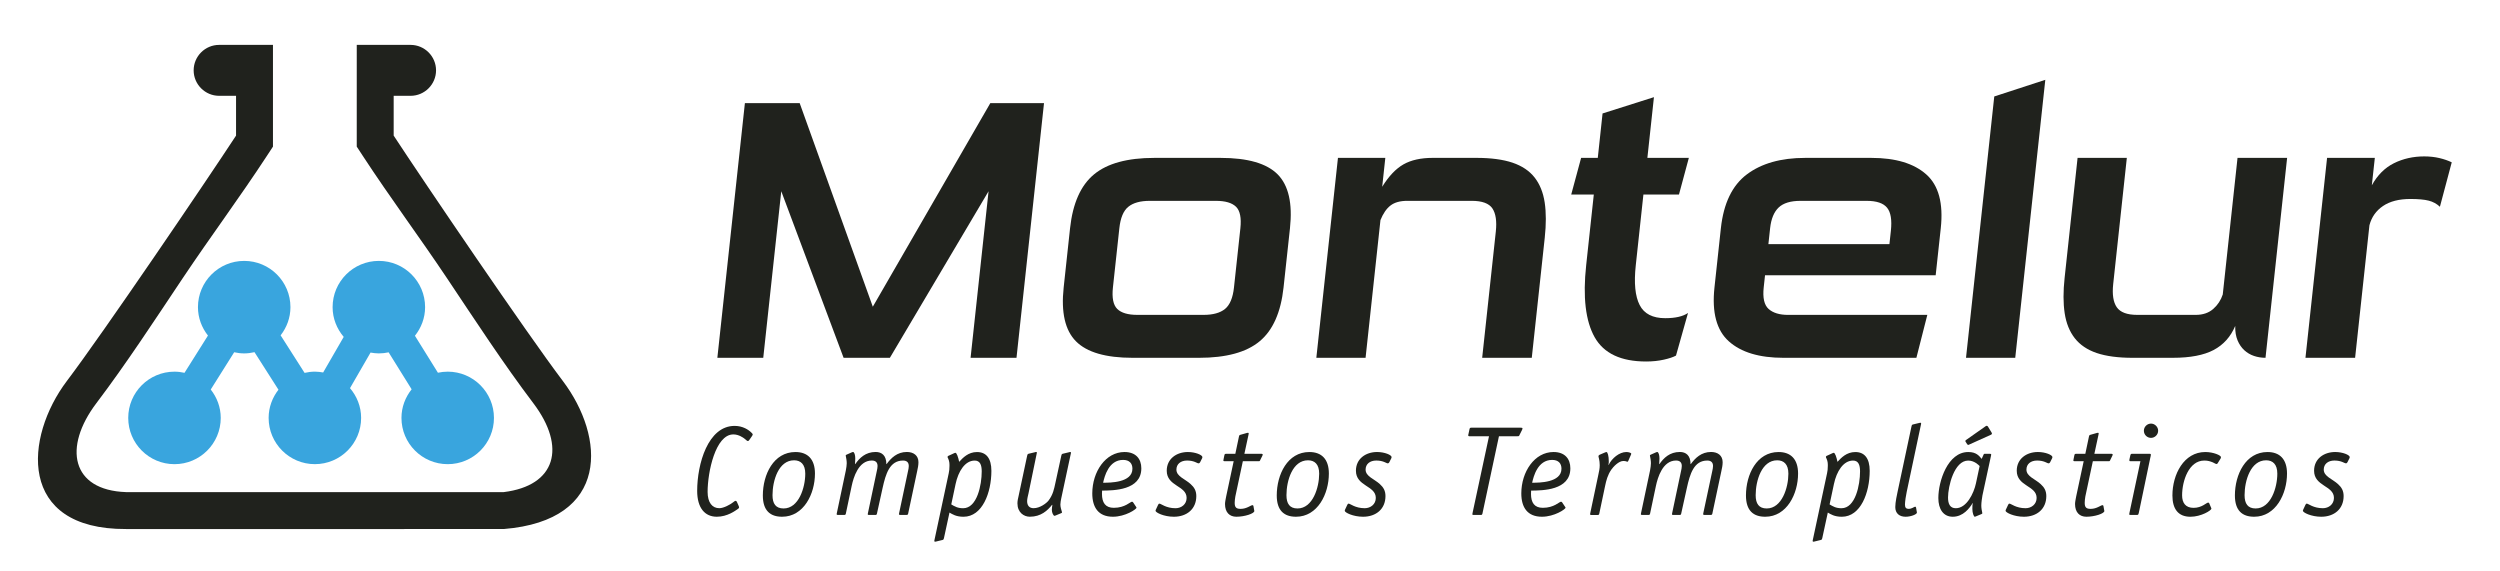 <?xml version="1.0" encoding="UTF-8"?> <svg xmlns="http://www.w3.org/2000/svg" xmlns:xlink="http://www.w3.org/1999/xlink" version="1.1" id="Capa_1" x="0px" y="0px" width="146.796px" height="33.553px" viewBox="0 0 146.796 33.553" xml:space="preserve"> <g> <polygon fill="#20221D" points="56.991,21.01 58.047,11.229 52.252,21.01 49.535,21.01 45.875,11.229 44.817,21.01 42.122,21.01 43.739,6.055 46.956,6.055 51.25,18.01 58.15,6.055 61.303,6.055 59.687,21.01 "></polygon> <g> <path fill="#20221D" d="M66.51,21.01c-1.58,0-2.689-0.322-3.33-0.968c-0.641-0.644-0.882-1.699-0.723-3.162l0.375-3.478 c0.158-1.463,0.627-2.518,1.408-3.164c0.78-0.644,1.959-0.967,3.538-0.967h3.891c1.595,0,2.712,0.323,3.352,0.967 c0.641,0.646,0.881,1.701,0.724,3.164l-0.377,3.478c-0.159,1.462-0.627,2.518-1.407,3.162c-0.777,0.646-1.965,0.968-3.56,0.968 H66.51z M72.833,13.403c0.065-0.609-0.02-1.03-0.254-1.261c-0.237-0.232-0.63-0.348-1.181-0.348h-3.891 c-0.551,0-0.969,0.116-1.254,0.348c-0.287,0.231-0.462,0.652-0.527,1.261l-0.377,3.478c-0.065,0.608,0.019,1.028,0.255,1.261 c0.235,0.23,0.628,0.347,1.179,0.347h3.892c0.551,0,0.969-0.116,1.255-0.347c0.285-0.233,0.462-0.653,0.527-1.261L72.833,13.403z"></path> <path fill="#20221D" d="M87.031,21.01l0.801-7.413c0.065-0.608-0.001-1.061-0.201-1.359c-0.2-0.296-0.604-0.445-1.213-0.445 h-3.783c-0.42,0-0.748,0.091-0.984,0.272c-0.237,0.181-0.435,0.467-0.593,0.858l-0.874,8.086h-2.891l1.269-11.739h2.781 l-0.183,1.697c0.386-0.624,0.803-1.062,1.25-1.316c0.448-0.254,1.021-0.381,1.716-0.381h2.564c0.855,0,1.562,0.094,2.122,0.282 c0.559,0.19,0.99,0.479,1.297,0.87c0.306,0.391,0.503,0.88,0.592,1.467s0.089,1.28,0.003,2.077l-0.761,7.042H87.031z"></path> <path fill="#20221D" d="M98.412,20.879c-0.154,0.087-0.391,0.166-0.711,0.239c-0.318,0.072-0.667,0.109-1.044,0.109 c-1.478,0-2.484-0.475-3.02-1.424s-0.702-2.359-0.499-4.229l0.448-4.152h-1.326l0.581-2.152h0.979l0.28-2.608l3.017-0.957 l-0.385,3.565h2.435l-0.58,2.152h-2.088l-0.448,4.152c-0.114,1.043-0.037,1.823,0.227,2.336c0.263,0.516,0.764,0.773,1.502,0.773 c0.596,0,1.041-0.103,1.338-0.306L98.412,20.879z"></path> <path fill="#20221D" d="M104.724,21.01c-1.42,0-2.489-0.322-3.21-0.968c-0.72-0.644-1.002-1.699-0.843-3.162l0.376-3.478 c0.158-1.463,0.668-2.518,1.526-3.163c0.859-0.645,2-0.968,3.419-0.968h3.891c1.421,0,2.495,0.323,3.222,0.968 c0.729,0.645,1.012,1.7,0.854,3.163l-0.299,2.76h-10.02l-0.078,0.718c-0.065,0.609,0.029,1.028,0.287,1.261 c0.258,0.231,0.64,0.349,1.147,0.349h8.173l-0.642,2.521H104.724z M111.029,13.555c0.069-0.638-0.004-1.09-0.223-1.358 c-0.218-0.268-0.616-0.403-1.195-0.403h-3.893c-0.578,0-1.006,0.131-1.279,0.391c-0.274,0.261-0.441,0.667-0.501,1.218 l-0.101,0.934h7.107L111.029,13.555z"></path> <polygon fill="#20221D" points="115.441,21.01 117.1,5.664 120.097,4.687 118.332,21.01 "></polygon> <path fill="#20221D" d="M125.223,21.01c-0.855,0-1.559-0.095-2.11-0.282c-0.552-0.188-0.981-0.479-1.286-0.869 c-0.306-0.393-0.503-0.88-0.592-1.467c-0.089-0.588-0.091-1.279-0.004-2.078l0.761-7.043h2.892l-0.801,7.413 c-0.065,0.608,0.005,1.062,0.211,1.358c0.207,0.298,0.608,0.447,1.201,0.447h3.436c0.42,0,0.763-0.117,1.026-0.348 c0.265-0.233,0.45-0.517,0.56-0.85l0.867-8.021h2.912l-1.269,11.739c-0.232,0-0.456-0.035-0.674-0.108 c-0.217-0.073-0.407-0.186-0.572-0.337c-0.165-0.153-0.297-0.345-0.394-0.576c-0.098-0.232-0.145-0.514-0.138-0.849 c-0.271,0.64-0.694,1.109-1.271,1.414c-0.577,0.304-1.372,0.456-2.386,0.456H125.223z"></path> <path fill="#20221D" d="M135.373,21.01l1.269-11.739h2.804l-0.176,1.61c0.327-0.595,0.759-1.027,1.294-1.295 c0.536-0.267,1.131-0.402,1.783-0.402c0.317,0,0.616,0.033,0.891,0.098c0.275,0.065,0.517,0.149,0.724,0.25l-0.695,2.609 c-0.185-0.174-0.402-0.294-0.658-0.359c-0.254-0.065-0.611-0.098-1.075-0.098c-0.667,0-1.203,0.138-1.609,0.413 c-0.407,0.275-0.672,0.653-0.796,1.13l-0.841,7.783H135.373z"></path> <path fill="#20221D" d="M43.383,29.729c0.008,0.022,0.015,0.045,0.015,0.067c0,0.031-0.022,0.052-0.052,0.075 c-0.172,0.121-0.636,0.471-1.257,0.471c-0.696,0-1.152-0.509-1.152-1.518c0-1.586,0.635-3.816,2.199-3.816 c0.479,0,0.816,0.225,0.988,0.397c0.052,0.052,0.074,0.073,0.074,0.111c0,0.022-0.022,0.062-0.052,0.105l-0.15,0.216 c-0.007,0.015-0.044,0.06-0.082,0.06c-0.045,0-0.09-0.052-0.135-0.089c-0.126-0.104-0.388-0.3-0.718-0.3 c-1.054,0-1.511,2.222-1.511,3.374c0,0.636,0.277,0.958,0.688,0.958c0.262,0,0.651-0.223,0.786-0.329 c0.075-0.06,0.135-0.104,0.172-0.104c0.03,0,0.052,0.021,0.075,0.065L43.383,29.729z"></path> <path fill="#20221D" d="M47.853,27.807c0,1.189-0.658,2.535-1.93,2.535c-0.695,0-1.13-0.359-1.13-1.249 c0-1.227,0.629-2.551,1.915-2.551C47.418,26.542,47.853,26.955,47.853,27.807 M46.625,27.028c-0.905,0-1.264,1.184-1.264,2.05 c0,0.494,0.187,0.778,0.651,0.778c0.89,0,1.272-1.226,1.272-2.042C47.284,27.253,47.007,27.028,46.625,27.028"></path> <path fill="#20221D" d="M53.317,27.664c0.022-0.097,0.045-0.2,0.045-0.299c0-0.209-0.112-0.322-0.337-0.322 c-0.785,0-1.017,0.786-1.197,1.596l-0.336,1.524c-0.015,0.054-0.03,0.075-0.09,0.075h-0.389c-0.038,0-0.06-0.015-0.06-0.045 c0-0.014,0-0.037,0.008-0.052l0.523-2.478c0.022-0.097,0.045-0.2,0.045-0.299c0-0.209-0.112-0.322-0.337-0.322 c-0.785,0-1.077,0.995-1.182,1.49l-0.344,1.63c-0.015,0.054-0.03,0.075-0.089,0.075h-0.389c-0.038,0-0.06-0.015-0.06-0.045 c0-0.014,0-0.037,0.007-0.052l0.531-2.515c0.03-0.155,0.053-0.32,0.053-0.426c0-0.148-0.03-0.3-0.06-0.449 c0-0.028,0.037-0.052,0.067-0.06l0.255-0.113c0.044-0.015,0.074-0.037,0.105-0.037c0.082,0,0.134,0.188,0.134,0.374 c0,0.15-0.015,0.24-0.015,0.337h0.015c0.247-0.359,0.606-0.711,1.197-0.711c0.359,0,0.628,0.203,0.628,0.711h0.015 c0.262-0.359,0.621-0.711,1.19-0.711c0.389,0,0.68,0.203,0.68,0.601c0,0.178-0.037,0.351-0.074,0.521l-0.531,2.499 c-0.015,0.054-0.03,0.075-0.091,0.075h-0.388c-0.038,0-0.06-0.015-0.06-0.045c0-0.014,0-0.037,0.008-0.052L53.317,27.664z"></path> <path fill="#20221D" d="M56.029,26.609c0.023-0.008,0.045-0.021,0.075-0.021c0.03,0,0.067,0.045,0.112,0.157 c0.037,0.098,0.082,0.253,0.105,0.374c0.209-0.231,0.531-0.576,1.047-0.576c0.539,0,0.845,0.366,0.845,1.106 c0,1.281-0.531,2.694-1.638,2.694c-0.434,0-0.658-0.15-0.823-0.246l-0.322,1.488c-0.007,0.045-0.022,0.104-0.074,0.118 l-0.374,0.091c-0.015,0-0.038,0.014-0.067,0.014c-0.053,0-0.053-0.022-0.053-0.06l0.846-3.957 c0.029-0.111,0.044-0.283,0.044-0.442c0-0.119,0-0.252-0.074-0.418c-0.008-0.03-0.038-0.052-0.038-0.104s0.075-0.074,0.112-0.09 L56.029,26.609z M55.857,29.618c0.187,0.111,0.367,0.225,0.696,0.225c0.823,0,1.092-1.37,1.092-2.162 c0-0.382-0.097-0.637-0.412-0.637c-0.568,0-0.964,0.629-1.122,1.377L55.857,29.618z"></path> <path fill="#20221D" d="M62.316,29.257c-0.022,0.12-0.052,0.247-0.052,0.366c0,0.158,0.052,0.3,0.096,0.457 c0,0.031-0.037,0.053-0.066,0.06l-0.27,0.112c-0.045,0.016-0.075,0.037-0.104,0.037c-0.068,0-0.158-0.186-0.158-0.351 c0-0.105,0.023-0.217,0.03-0.284l-0.015-0.015c-0.269,0.344-0.658,0.702-1.309,0.702c-0.352,0-0.726-0.254-0.726-0.786 c0-0.134,0.031-0.283,0.068-0.434l0.501-2.354c0.008-0.046,0.023-0.105,0.075-0.121l0.374-0.089c0.015,0,0.037-0.017,0.067-0.017 c0.06,0,0.06,0.023,0.053,0.061l-0.487,2.364c-0.03,0.135-0.082,0.32-0.082,0.456c0,0.263,0.127,0.419,0.382,0.419 c0.366,0,0.748-0.285,0.875-0.448c0.269-0.353,0.329-0.696,0.404-1.04l0.344-1.585c0.007-0.046,0.022-0.105,0.075-0.121 l0.374-0.089c0.015,0,0.037-0.017,0.067-0.017c0.06,0,0.052,0.023,0.052,0.061L62.316,29.257z"></path> <path fill="#20221D" d="M66.718,29.774c0.008,0.016,0.015,0.022,0.015,0.037c0,0.09-0.658,0.531-1.384,0.531 c-0.845,0-1.212-0.538-1.212-1.369c0-1.271,0.778-2.431,1.893-2.431c0.666,0,0.987,0.404,0.987,0.958 c0,1.301-1.645,1.301-2.304,1.308c0,0.068-0.007,0.128-0.007,0.188c0,0.53,0.209,0.822,0.696,0.822 c0.665,0,0.965-0.359,1.069-0.359c0.03,0,0.053,0.022,0.068,0.045L66.718,29.774z M66.494,27.522c0-0.313-0.18-0.517-0.546-0.517 c-0.853,0-1.093,0.973-1.175,1.34C65.185,28.345,66.494,28.345,66.494,27.522"></path> <path fill="#20221D" d="M70.469,27.141c-0.022,0.037-0.044,0.066-0.097,0.066c-0.075,0-0.255-0.165-0.666-0.165 c-0.382,0-0.629,0.21-0.629,0.533c0,0.402,0.517,0.552,0.838,0.852c0.21,0.188,0.33,0.39,0.33,0.703 c0,0.756-0.554,1.212-1.318,1.212c-0.583,0-1.076-0.246-1.076-0.35c0-0.039,0.022-0.069,0.03-0.091L68,29.646 c0.023-0.052,0.045-0.073,0.083-0.073c0.089,0,0.381,0.269,0.942,0.269c0.344,0,0.651-0.231,0.651-0.605 c0-0.727-1.167-0.674-1.167-1.595c0-0.703,0.576-1.1,1.242-1.1c0.441,0,0.852,0.173,0.852,0.3c0,0.023-0.007,0.045-0.014,0.061 L70.469,27.141z"></path> <path fill="#20221D" d="M73.637,29.923c0,0.022,0.015,0.061,0.015,0.083c0,0.149-0.568,0.336-1.055,0.336 c-0.397,0-0.666-0.254-0.666-0.748c0-0.119,0.045-0.321,0.067-0.441l0.442-2.072h-0.547c-0.037,0-0.059-0.014-0.059-0.044 c0-0.016,0-0.016,0.022-0.121l0.037-0.179c0.015-0.068,0.031-0.09,0.098-0.09h0.546l0.217-1.032 c0.015-0.053,0.023-0.068,0.075-0.083l0.396-0.112c0.015,0,0.038-0.007,0.053-0.007c0.037,0,0.045,0.022,0.045,0.044 c0,0.023-0.008,0.053-0.015,0.082l-0.239,1.108h1.017c0.038,0,0.061,0.021,0.061,0.046c0,0.021-0.015,0.044-0.03,0.082 l-0.121,0.246c-0.021,0.053-0.036,0.06-0.096,0.06h-0.921l-0.441,2.072c-0.022,0.111-0.038,0.285-0.038,0.375 c0,0.276,0.105,0.351,0.352,0.351c0.359,0,0.592-0.218,0.696-0.218c0.029,0,0.045,0.017,0.053,0.054L73.637,29.923z"></path> <path fill="#20221D" d="M78.029,27.807c0,1.189-0.657,2.535-1.93,2.535c-0.695,0-1.13-0.359-1.13-1.249 c0-1.227,0.629-2.551,1.915-2.551C77.596,26.542,78.029,26.955,78.029,27.807 M76.803,27.028c-0.905,0-1.264,1.184-1.264,2.05 c0,0.494,0.187,0.778,0.65,0.778c0.891,0,1.271-1.226,1.271-2.042C77.461,27.253,77.185,27.028,76.803,27.028"></path> <path fill="#20221D" d="M81.579,27.141c-0.022,0.037-0.045,0.066-0.097,0.066c-0.075,0-0.256-0.165-0.666-0.165 c-0.383,0-0.63,0.21-0.63,0.533c0,0.402,0.517,0.552,0.839,0.852c0.209,0.188,0.328,0.39,0.328,0.703 c0,0.756-0.553,1.212-1.315,1.212c-0.584,0-1.077-0.246-1.077-0.35c0-0.039,0.022-0.069,0.029-0.091l0.12-0.256 c0.022-0.052,0.045-0.073,0.082-0.073c0.09,0,0.382,0.269,0.942,0.269c0.344,0,0.651-0.231,0.651-0.605 c0-0.727-1.167-0.674-1.167-1.595c0-0.703,0.576-1.1,1.241-1.1c0.442,0,0.854,0.173,0.854,0.3c0,0.023-0.008,0.045-0.015,0.061 L81.579,27.141z"></path> <path fill="#20221D" d="M87.045,30.163c-0.017,0.061-0.046,0.075-0.09,0.075h-0.441c-0.037,0-0.06-0.015-0.06-0.045 c0-0.014,0-0.014,0.022-0.119l0.957-4.459h-1.16c-0.038,0-0.06-0.014-0.06-0.045c0-0.038,0.008-0.075,0.021-0.12l0.054-0.254 c0.015-0.075,0.053-0.083,0.111-0.083h2.881c0.098,0,0.119,0.015,0.119,0.052c0,0.022-0.021,0.062-0.029,0.083l-0.172,0.346 c-0.016,0.021-0.046,0.021-0.098,0.021h-1.084L87.045,30.163z"></path> <path fill="#20221D" d="M91.91,29.774c0.007,0.016,0.016,0.022,0.016,0.037c0,0.09-0.659,0.531-1.386,0.531 c-0.844,0-1.211-0.538-1.211-1.369c0-1.271,0.778-2.431,1.893-2.431c0.666,0,0.987,0.404,0.987,0.958 c0,1.301-1.645,1.301-2.304,1.308c0,0.068-0.007,0.128-0.007,0.188c0,0.53,0.209,0.822,0.695,0.822 c0.666,0,0.965-0.359,1.069-0.359c0.03,0,0.053,0.022,0.068,0.045L91.91,29.774z M91.687,27.522c0-0.313-0.18-0.517-0.547-0.517 c-0.853,0-1.092,0.973-1.175,1.34C90.376,28.345,91.687,28.345,91.687,27.522"></path> <path fill="#20221D" d="M93.851,27.881c0.045-0.225,0.082-0.345,0.082-0.568c0-0.3-0.074-0.463-0.074-0.524 c0-0.044,0.045-0.074,0.074-0.089l0.3-0.128c0.022-0.007,0.067-0.03,0.097-0.03c0.068,0,0.135,0.24,0.135,0.539 c0,0.075,0,0.143-0.022,0.202l0.015,0.015c0.181-0.382,0.622-0.756,1.04-0.756c0.121,0,0.285,0.045,0.285,0.098 c0,0.023-0.008,0.045-0.022,0.075l-0.15,0.344c-0.015,0.038-0.029,0.053-0.052,0.053c-0.053,0-0.067-0.044-0.239-0.044 c-0.278,0-0.599,0.35-0.711,0.515c-0.217,0.322-0.291,0.629-0.36,0.951l-0.343,1.63c-0.015,0.053-0.031,0.075-0.09,0.075h-0.389 c-0.037,0-0.061-0.016-0.061-0.044c0-0.016,0-0.016,0.023-0.12L93.851,27.881z"></path> <path fill="#20221D" d="M100.541,27.664c0.021-0.097,0.045-0.2,0.045-0.299c0-0.209-0.112-0.322-0.337-0.322 c-0.785,0-1.018,0.786-1.196,1.596l-0.337,1.524c-0.015,0.054-0.03,0.075-0.09,0.075h-0.389c-0.038,0-0.061-0.015-0.061-0.045 c0-0.014,0-0.037,0.008-0.052l0.523-2.478c0.021-0.097,0.045-0.2,0.045-0.299c0-0.209-0.112-0.322-0.337-0.322 c-0.785,0-1.077,0.995-1.182,1.49l-0.344,1.63c-0.016,0.054-0.03,0.075-0.09,0.075h-0.39c-0.037,0-0.06-0.015-0.06-0.045 c0-0.014,0-0.037,0.008-0.052l0.531-2.515c0.029-0.155,0.051-0.32,0.051-0.426c0-0.148-0.028-0.3-0.059-0.449 c0-0.028,0.037-0.052,0.067-0.06l0.255-0.113c0.044-0.015,0.074-0.037,0.104-0.037c0.082,0,0.135,0.188,0.135,0.374 c0,0.15-0.016,0.24-0.016,0.337h0.016c0.245-0.359,0.605-0.711,1.196-0.711c0.359,0,0.629,0.203,0.629,0.711h0.015 c0.262-0.359,0.621-0.711,1.189-0.711c0.389,0,0.681,0.203,0.681,0.601c0,0.178-0.037,0.351-0.075,0.521l-0.53,2.499 c-0.015,0.054-0.03,0.075-0.09,0.075h-0.389c-0.038,0-0.061-0.015-0.061-0.045c0-0.014,0-0.037,0.008-0.052L100.541,27.664z"></path> <path fill="#20221D" d="M105.58,27.807c0,1.189-0.658,2.535-1.93,2.535c-0.695,0-1.13-0.359-1.13-1.249 c0-1.227,0.629-2.551,1.915-2.551C105.146,26.542,105.58,26.955,105.58,27.807 M104.354,27.028c-0.905,0-1.264,1.184-1.264,2.05 c0,0.494,0.187,0.778,0.65,0.778c0.891,0,1.271-1.226,1.271-2.042C105.012,27.253,104.735,27.028,104.354,27.028"></path> <path fill="#20221D" d="M107.604,26.609c0.022-0.008,0.045-0.021,0.074-0.021c0.03,0,0.066,0.045,0.112,0.157 c0.036,0.098,0.082,0.253,0.104,0.374c0.21-0.231,0.531-0.576,1.048-0.576c0.538,0,0.844,0.366,0.844,1.106 c0,1.281-0.53,2.694-1.638,2.694c-0.434,0-0.657-0.15-0.822-0.246l-0.322,1.488c-0.007,0.045-0.022,0.104-0.074,0.118 l-0.374,0.091c-0.015,0-0.037,0.014-0.067,0.014c-0.053,0-0.053-0.022-0.053-0.06l0.846-3.957c0.03-0.111,0.045-0.283,0.045-0.442 c0-0.119,0-0.252-0.074-0.418c-0.009-0.03-0.038-0.052-0.038-0.104s0.075-0.074,0.112-0.09L107.604,26.609z M107.431,29.618 c0.187,0.111,0.367,0.225,0.696,0.225c0.822,0,1.092-1.37,1.092-2.162c0-0.382-0.097-0.637-0.411-0.637 c-0.568,0-0.965,0.629-1.122,1.377L107.431,29.618z"></path> <path fill="#20221D" d="M112.544,30.014c0,0.021,0.015,0.061,0.015,0.082c0,0.111-0.367,0.246-0.665,0.246 c-0.359,0-0.606-0.193-0.606-0.567c0-0.292,0.104-0.748,0.135-0.899l0.815-3.83c0.007-0.045,0.021-0.104,0.074-0.119l0.374-0.09 c0.016,0,0.038-0.014,0.067-0.014c0.053,0,0.053,0.021,0.053,0.059l-0.846,3.994c-0.045,0.196-0.104,0.584-0.104,0.757 c0,0.188,0.082,0.246,0.217,0.246c0.195,0,0.321-0.127,0.382-0.127c0.03,0,0.045,0.015,0.053,0.053L112.544,30.014z"></path> <path fill="#20221D" d="M116.405,29.093c-0.022,0.119-0.066,0.419-0.066,0.591c0,0.15,0.029,0.299,0.06,0.449 c0,0.03-0.037,0.052-0.067,0.06l-0.271,0.112c-0.045,0.015-0.073,0.037-0.104,0.037c-0.061,0-0.143-0.223-0.143-0.456 c0-0.149,0-0.277,0.03-0.33l-0.015-0.014c-0.18,0.292-0.547,0.8-1.167,0.8c-0.554,0-0.846-0.449-0.846-1.098 c0-0.975,0.546-2.702,1.758-2.702c0.485,0,0.644,0.239,0.786,0.403l0.104-0.231c0.008-0.022,0.022-0.068,0.067-0.068h0.329 c0.029,0,0.06,0.023,0.06,0.046s-0.008,0.045-0.015,0.082L116.405,29.093z M116.241,27.365c-0.067-0.067-0.314-0.321-0.673-0.321 c-0.823,0-1.183,1.519-1.183,2.169c0,0.367,0.112,0.629,0.456,0.629c0.635,0,1.055-0.868,1.183-1.459L116.241,27.365z M115.62,26.108c-0.015,0.009-0.029,0.016-0.052,0.016s-0.046-0.023-0.061-0.044l-0.082-0.127 c-0.015-0.023-0.022-0.039-0.022-0.062c0-0.021,0.015-0.03,0.037-0.053l1.159-0.815c0.022-0.015,0.044-0.021,0.068-0.021 c0.022,0,0.052,0.029,0.067,0.052l0.209,0.344c0.008,0.023,0.022,0.037,0.022,0.061c0,0.029-0.031,0.06-0.053,0.066L115.62,26.108 z"></path> <path fill="#20221D" d="M120.381,27.141c-0.022,0.037-0.045,0.066-0.097,0.066c-0.075,0-0.256-0.165-0.666-0.165 c-0.383,0-0.629,0.21-0.629,0.533c0,0.402,0.517,0.552,0.838,0.852c0.209,0.188,0.329,0.39,0.329,0.703 c0,0.756-0.554,1.212-1.316,1.212c-0.584,0-1.077-0.246-1.077-0.35c0-0.039,0.022-0.069,0.029-0.091l0.12-0.256 c0.022-0.052,0.045-0.073,0.082-0.073c0.09,0,0.382,0.269,0.943,0.269c0.344,0,0.65-0.231,0.65-0.605 c0-0.727-1.167-0.674-1.167-1.595c0-0.703,0.576-1.1,1.241-1.1c0.442,0,0.854,0.173,0.854,0.3c0,0.023-0.008,0.045-0.015,0.061 L120.381,27.141z"></path> <path fill="#20221D" d="M123.548,29.923c0,0.022,0.016,0.061,0.016,0.083c0,0.149-0.569,0.336-1.055,0.336 c-0.398,0-0.666-0.254-0.666-0.748c0-0.119,0.045-0.321,0.066-0.441l0.442-2.072h-0.547c-0.037,0-0.06-0.014-0.06-0.044 c0-0.016,0-0.016,0.022-0.121l0.037-0.179c0.015-0.068,0.03-0.09,0.097-0.09h0.547l0.217-1.032 c0.015-0.053,0.023-0.068,0.075-0.083l0.396-0.112c0.015,0,0.037-0.007,0.052-0.007c0.038,0,0.045,0.022,0.045,0.044 c0,0.023-0.007,0.053-0.015,0.082l-0.239,1.108h1.018c0.037,0,0.06,0.021,0.06,0.046c0,0.021-0.015,0.044-0.03,0.082l-0.119,0.246 c-0.022,0.053-0.037,0.06-0.097,0.06h-0.921l-0.441,2.072c-0.022,0.111-0.037,0.285-0.037,0.375c0,0.276,0.104,0.351,0.352,0.351 c0.359,0,0.591-0.218,0.696-0.218c0.029,0,0.044,0.017,0.052,0.054L123.548,29.923z"></path> <path fill="#20221D" d="M125.593,30.088c-0.016,0.067-0.022,0.149-0.099,0.149h-0.396c-0.044,0-0.074-0.015-0.074-0.037 c0-0.03,0.008-0.067,0.015-0.09l0.644-3.03h-0.591c-0.053,0-0.06-0.022-0.06-0.053c0-0.014,0-0.03,0.007-0.06l0.053-0.238 c0.015-0.053,0.037-0.083,0.09-0.083h0.995c0.104,0,0.119,0.007,0.119,0.06c0,0.045-0.021,0.105-0.037,0.188L125.593,30.088z M126.304,25.711c-0.232,0-0.419-0.187-0.419-0.419c0-0.225,0.187-0.419,0.419-0.419c0.225,0,0.419,0.194,0.419,0.419 C126.723,25.525,126.528,25.711,126.304,25.711"></path> <path fill="#20221D" d="M129.829,29.804c0,0.016,0.021,0.037,0.021,0.061c0,0.104-0.598,0.478-1.233,0.478 c-0.726,0-1.056-0.472-1.056-1.249c0-1.242,0.674-2.552,1.931-2.552c0.479,0,0.92,0.196,0.92,0.3c0,0.045-0.022,0.09-0.045,0.119 l-0.135,0.218c-0.021,0.037-0.045,0.067-0.074,0.067c-0.067,0-0.149-0.067-0.226-0.097c-0.156-0.061-0.283-0.106-0.5-0.106 c-0.905,0-1.302,1.191-1.302,2.043c0,0.442,0.202,0.734,0.674,0.734c0.493,0,0.754-0.308,0.853-0.308 c0.022,0,0.044,0.007,0.06,0.029L129.829,29.804z"></path> <path fill="#20221D" d="M134.29,27.807c0,1.189-0.658,2.535-1.93,2.535c-0.696,0-1.13-0.359-1.13-1.249 c0-1.227,0.629-2.551,1.915-2.551C133.856,26.542,134.29,26.955,134.29,27.807 M133.063,27.028c-0.906,0-1.265,1.184-1.265,2.05 c0,0.494,0.188,0.778,0.65,0.778c0.892,0,1.272-1.226,1.272-2.042C133.722,27.253,133.445,27.028,133.063,27.028"></path> <path fill="#20221D" d="M137.839,27.141c-0.022,0.037-0.044,0.066-0.097,0.066c-0.074,0-0.256-0.165-0.666-0.165 c-0.383,0-0.629,0.21-0.629,0.533c0,0.402,0.517,0.552,0.839,0.852c0.209,0.188,0.328,0.39,0.328,0.703 c0,0.756-0.553,1.212-1.316,1.212c-0.584,0-1.077-0.246-1.077-0.35c0-0.039,0.022-0.069,0.03-0.091l0.119-0.256 c0.023-0.052,0.046-0.073,0.083-0.073c0.09,0,0.382,0.269,0.942,0.269c0.344,0,0.65-0.231,0.65-0.605 c0-0.727-1.166-0.674-1.166-1.595c0-0.703,0.575-1.1,1.241-1.1c0.441,0,0.853,0.173,0.853,0.3c0,0.023-0.008,0.045-0.015,0.061 L137.839,27.141z"></path> <path fill-rule="evenodd" clip-rule="evenodd" fill="#20221D" d="M12.866,2.636h0.994h2.168v5.973L15.674,9.15 c-1.642,2.508-3.294,4.716-4.96,7.208c-1.629,2.435-3.29,4.986-5.056,7.318c-1.957,2.586-1.478,5.108,1.741,5.22h11.089h11.088 c3.065-0.377,3.698-2.634,1.741-5.22c-1.765-2.332-3.427-4.884-5.055-7.318c-1.667-2.492-3.318-4.7-4.96-7.208l-0.354-0.541V2.636 h2.168h0.993c0.823,0,1.495,0.672,1.495,1.495c0,0.822-0.672,1.495-1.495,1.495h-0.993v2.337 c1.749,2.672,7.811,11.604,9.93,14.404c2.488,3.287,2.809,8.191-3.47,8.697H18.642h-0.154h-0.154H7.399 c-6.41,0.026-5.958-5.41-3.47-8.697c2.12-2.8,8.181-11.731,9.931-14.404V5.626h-0.994c-0.822,0-1.495-0.673-1.495-1.495 C11.371,3.308,12.044,2.636,12.866,2.636"></path> <path fill="#39A5DE" d="M26.289,21.823c-0.198,0-0.39,0.023-0.575,0.063l-1.35-2.171c0.368-0.463,0.597-1.042,0.597-1.68 c0-1.5-1.216-2.716-2.715-2.716c-1.5,0-2.716,1.216-2.716,2.716c0,0.669,0.251,1.273,0.652,1.747l-1.207,2.089 c-0.158-0.028-0.32-0.049-0.487-0.049c-0.208,0-0.409,0.028-0.604,0.073l-1.407-2.205c0.356-0.459,0.577-1.028,0.577-1.655 c0-1.5-1.216-2.716-2.716-2.716c-1.499,0-2.715,1.216-2.715,2.716c0,0.632,0.225,1.206,0.587,1.668l-1.377,2.188 c-0.19-0.043-0.386-0.068-0.588-0.068c-1.5,0-2.716,1.216-2.716,2.716c0,1.499,1.216,2.716,2.716,2.716s2.716-1.217,2.716-2.716 c0-0.632-0.225-1.207-0.587-1.668l1.376-2.188c0.19,0.042,0.386,0.068,0.588,0.068c0.208,0,0.41-0.028,0.605-0.073l1.407,2.205 c-0.356,0.459-0.577,1.029-0.577,1.655c0,1.499,1.216,2.716,2.715,2.716c1.5,0,2.716-1.217,2.716-2.716 c0-0.669-0.251-1.274-0.653-1.747l1.207-2.089c0.158,0.028,0.32,0.049,0.487,0.049c0.197,0,0.389-0.023,0.574-0.063l1.351,2.171 c-0.368,0.464-0.597,1.042-0.597,1.68c0,1.499,1.216,2.716,2.716,2.716c1.499,0,2.715-1.217,2.715-2.716 C29.004,23.039,27.788,21.823,26.289,21.823z"></path> </g> </g> </svg> 